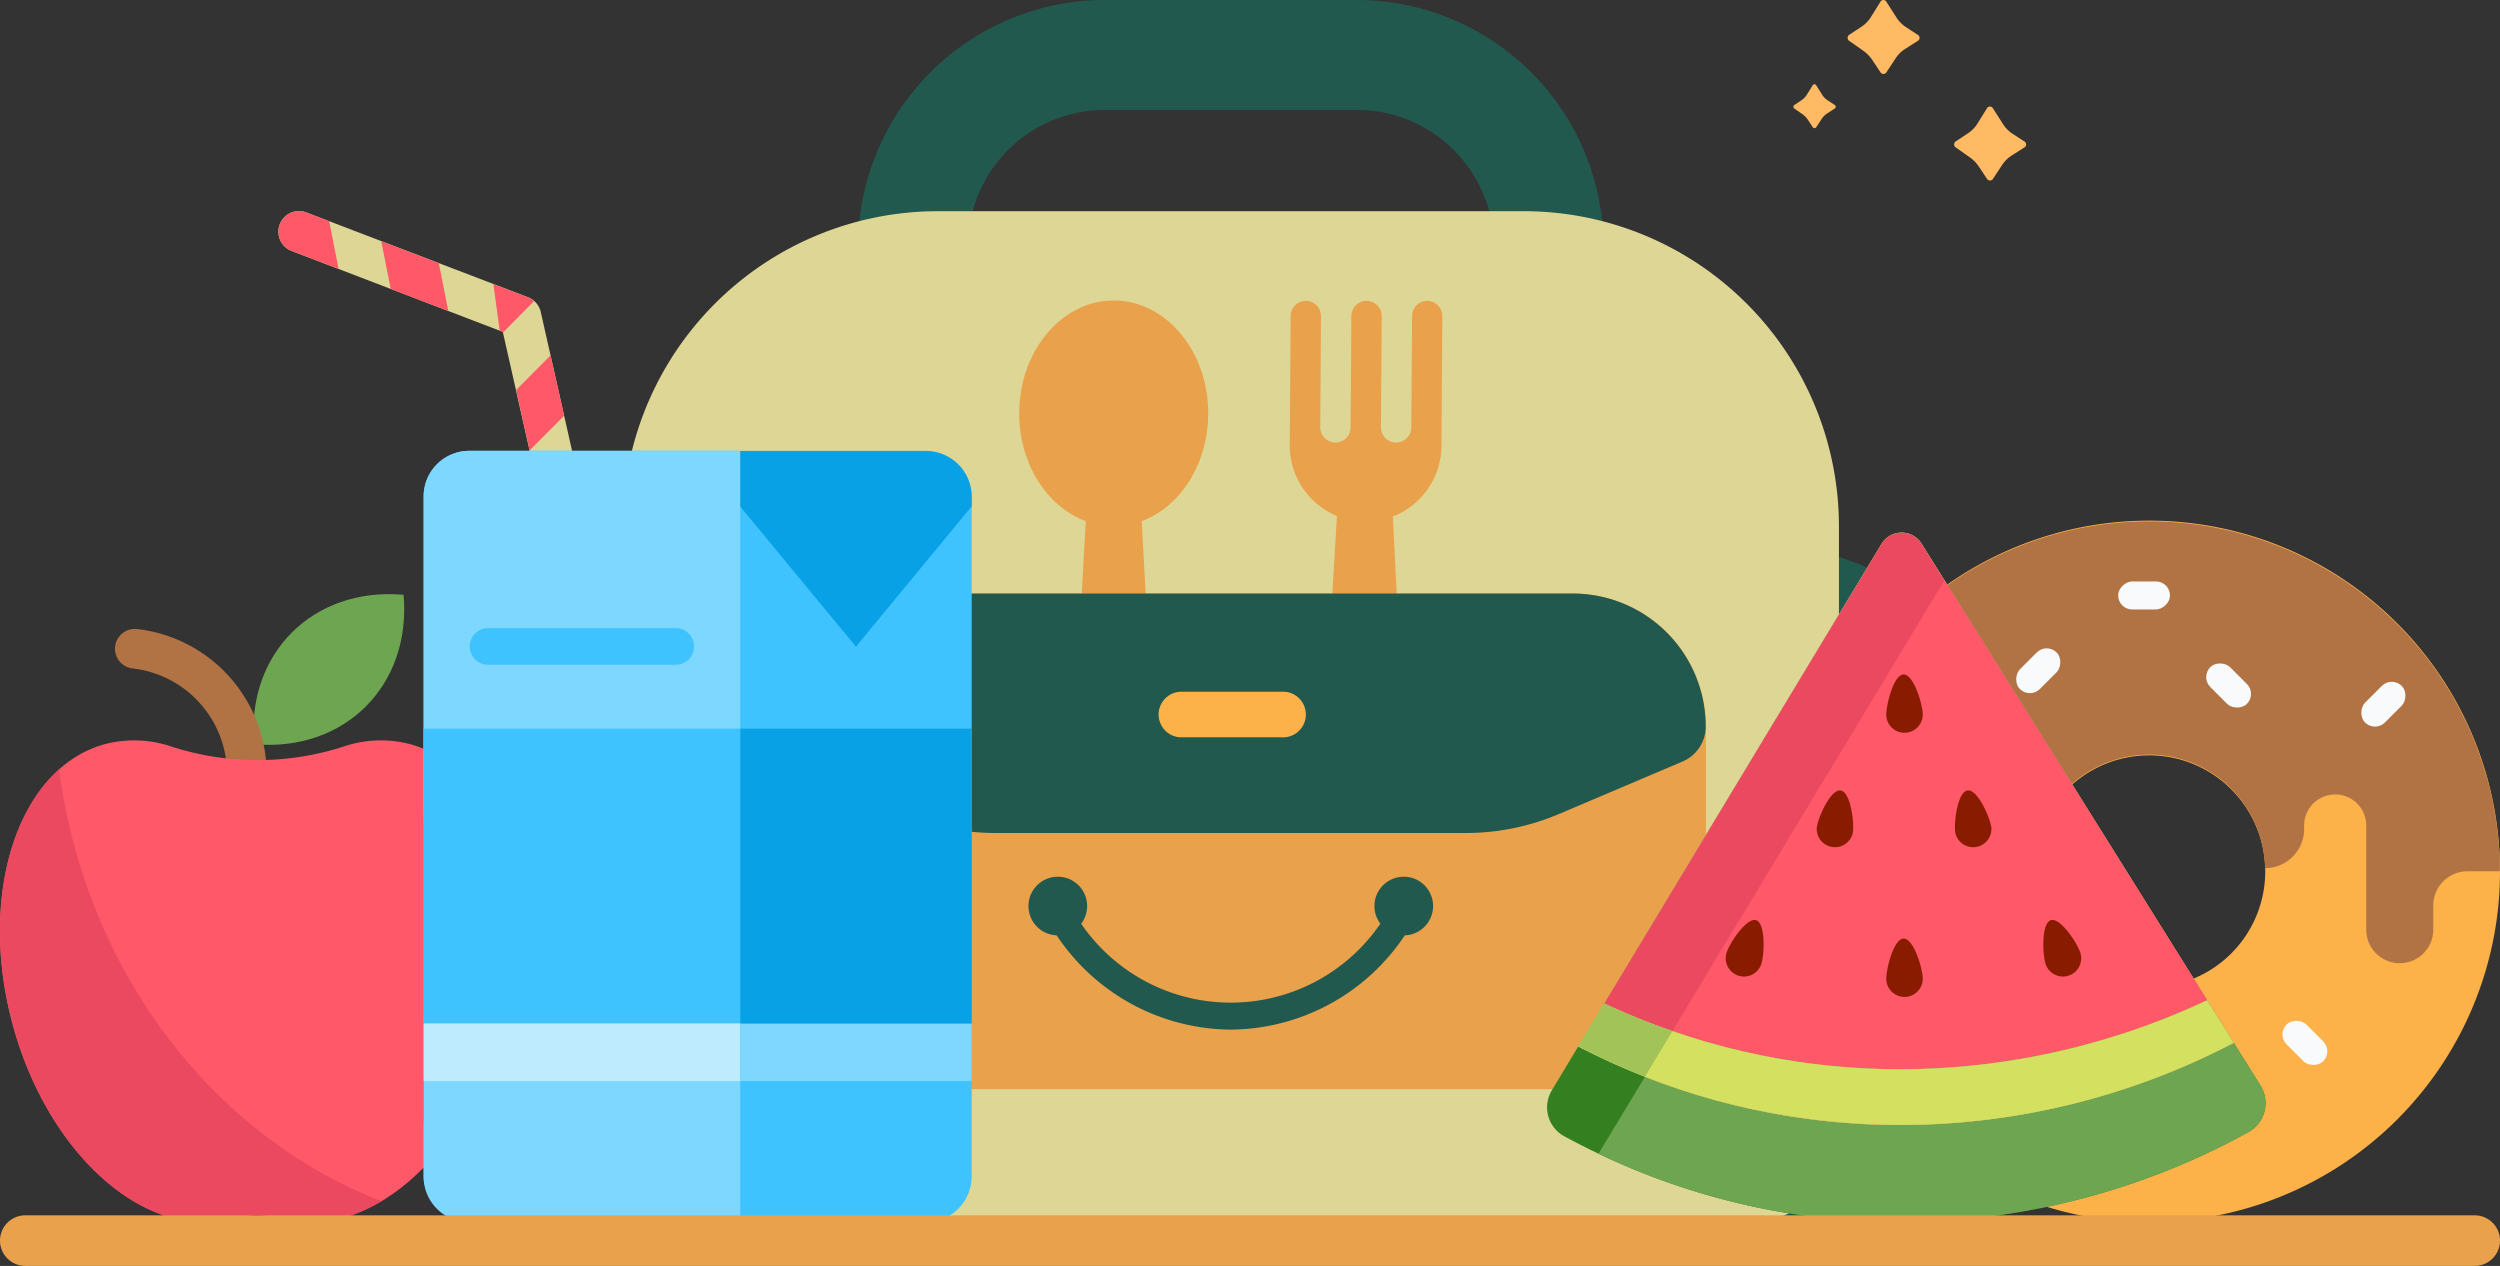 <?xml version="1.0" encoding="UTF-8"?> <svg xmlns="http://www.w3.org/2000/svg" viewBox="0 0 494.21 250.25"><rect x="0" y="0" width="494.21" height="250.25" fill="#333333" stroke="none"/><defs><style>.a{fill:#6da551;}.b{fill:#b27344;}.c{fill:#ff5868;}.d{fill:#ea4960;}.e{fill:#fdb149;}.f{fill:#f8fafb;}.g{fill:#21594e;}.h{fill:#ded694;}.i{fill:#e9a14b;}.j{fill:#348021;}.k{fill:#d7fc7e;}.l{fill:#891c00;}.m{fill:#a1c358;}.n{fill:#d4e05f;}.o{fill:#3ec3ff;}.p{fill:#09a1e5;}.q{fill:#7ed7ff;}.r{fill:#bfebff;}.s{fill:#7fd7ff;}.t{fill:#ffba63;}</style></defs><title>Asset 6</title><path class="a" d="M50.23,147.12c17.92,1.58,31.13-11.63,29.55-29.54C61.86,116,48.65,129.21,50.23,147.12Z"></path><path class="b" d="M49.54,159.6a3.91,3.91,0,0,0,3-3.37,28.89,28.89,0,0,0-25.56-31.89,3.92,3.92,0,0,0-.86,7.79,21.05,21.05,0,0,1,18.64,23.24,3.93,3.93,0,0,0,3.46,4.33A3.88,3.88,0,0,0,49.54,159.6Z"></path><path class="c" d="M20.84,147.08a22.82,22.82,0,0,1,13,.49,55.39,55.39,0,0,0,34.12,0,22.82,22.82,0,0,1,13-.49c17.07,4.54,25.3,29.22,18.39,55.13S73.09,245.42,56,240.88l-.06,0a19.36,19.36,0,0,0-10.08,0l-.06,0c-17.06,4.54-36.49-12.77-43.39-38.67S3.78,151.62,20.84,147.08Z"></path><path class="d" d="M2.45,202.2c6.89,25.91,26.33,43.21,43.4,38.68h0a19,19,0,0,1,10.09,0h0c6.43,1.69,13.17.31,19.44-3.43C42,224.52,16.91,191.88,11.67,152.1,1.07,161.6-3.07,181.51,2.45,202.2Z"></path><path class="e" d="M424.87,102.92a69.34,69.34,0,1,0,69.34,69.34A69.34,69.34,0,0,0,424.87,102.92Zm0,92.28a22.94,22.94,0,1,1,22.93-22.94A22.94,22.94,0,0,1,424.87,195.2Z"></path><path class="b" d="M379.27,191.37h0a7.46,7.46,0,0,0,7.47-7.46V165.49a7.6,7.6,0,0,1,7.6-7.6h0a7.59,7.59,0,0,1,7.59,7.6v6.13h0a22.92,22.92,0,0,1,45.83,0h0a7.73,7.73,0,0,0,7.73-7.72v-.71a6.14,6.14,0,0,1,6.14-6.14h0a6.14,6.14,0,0,1,6.14,6.14v20.59a6.63,6.63,0,0,0,6.62,6.63h0a6.63,6.63,0,0,0,6.63-6.63V179a6.76,6.76,0,0,1,6.76-6.76h6.41a69.34,69.34,0,0,0-138.66-1.48h9.5a6.76,6.76,0,0,1,6.76,6.76v6.37A7.46,7.46,0,0,0,379.27,191.37Z"></path><rect class="f" x="400.16" y="127.48" width="5.54" height="10.24" rx="2.77" transform="translate(211.78 -246.08) rotate(45)"></rect><rect class="f" x="375.75" y="145.46" width="5.54" height="10.24" rx="2.77"></rect><rect class="f" x="437.79" y="130.4" width="5.54" height="10.24" rx="2.77" transform="translate(33.21 351.21) rotate(-45)"></rect><rect class="f" x="421.08" y="112.59" width="5.54" height="10.24" rx="2.77" transform="translate(306.14 541.56) rotate(-90)"></rect><rect class="f" x="468.38" y="134.09" width="5.54" height="10.24" rx="2.77" transform="translate(705.87 570.8) rotate(-135)"></rect><rect class="f" x="389.14" y="201.92" width="5.54" height="10.24" rx="2.77"></rect><rect class="f" x="409.43" y="211.9" width="10.24" height="5.54" rx="2.77"></rect><rect class="f" x="452.87" y="201.04" width="5.54" height="10.24" rx="2.77" transform="translate(-12.32 382.57) rotate(-45)"></rect><rect class="f" x="432.48" y="218.53" width="10.24" height="5.54" rx="2.77" transform="translate(-28.31 374.25) rotate(-45)"></rect><path class="g" d="M306.16,80H180.47a10.86,10.86,0,0,1-10.86-10.86V48.79A48.85,48.85,0,0,1,218.4,0h49.83A48.84,48.84,0,0,1,317,48.79v20.3A10.86,10.86,0,0,1,306.16,80ZM191.33,58.22h104V48.79a27.09,27.09,0,0,0-27.07-27.06H218.4a27.09,27.09,0,0,0-27.07,27.06Z"></path><path class="g" d="M140.09,107.49h0V241.6H105a21.29,21.29,0,0,1-21.29-21.28V163.87A56.38,56.38,0,0,1,140.09,107.49Z"></path><path class="g" d="M346.54,107.49h0V241.6h35.09a21.29,21.29,0,0,0,21.29-21.28V163.87A56.38,56.38,0,0,0,346.54,107.49Z"></path><path class="h" d="M301.21,41.75H185.42a62.32,62.32,0,0,0-62.32,62.32v120a17.53,17.53,0,0,0,17.54,17.53H346a17.53,17.53,0,0,0,17.53-17.53v-120A62.32,62.32,0,0,0,301.21,41.75Z"></path><path class="i" d="M220.17,59.41c-10.32,0-18.68,10-18.68,22.31,0,10,5.53,18.49,13.15,21.3l-3.48,63a9,9,0,0,0,18,0l-3.47-63c7.61-2.81,13.15-11.29,13.15-21.3C238.86,69.4,230.49,59.41,220.17,59.41Z"></path><path class="i" d="M282.15,59.48a3,3,0,0,0-3,3l-.16,22a3,3,0,1,1-6,0l.15-22a3,3,0,0,0-6,0l-.15,22a3,3,0,0,1-6,0l.15-22a3,3,0,1,0-6,0l-.18,25.59A15.09,15.09,0,0,0,264.3,102l-3.79,63a9,9,0,0,0,18,.1l-3.17-63a15.07,15.07,0,0,0,9.61-14l.17-25.59A3,3,0,0,0,282.15,59.48Z"></path><path class="i" d="M220.62,72.4h57.28a14.4,14.4,0,0,1,14.4,14.4v159a14.4,14.4,0,0,1-14.4,14.4H220.62a26.3,26.3,0,0,1-26.3-26.3V98.7A26.3,26.3,0,0,1,220.62,72.4Z" transform="translate(409.63 -76.99) rotate(90)"></path><path class="g" d="M310.92,117.33H175.68a26.31,26.31,0,0,0-26.3,26.3h0a7.5,7.5,0,0,0,4.57,6.9l24.48,10.4a47.09,47.09,0,0,0,18.36,3.74h93a47.09,47.09,0,0,0,18.36-3.74l24.48-10.4a7.49,7.49,0,0,0,4.56-6.9h0A26.3,26.3,0,0,0,310.92,117.33Z"></path><path class="e" d="M253.34,145.75H233.25a4.51,4.51,0,0,1,0-9h20.09a4.51,4.51,0,1,1,0,9Z"></path><path class="g" d="M243.26,203.54A41.69,41.69,0,0,1,207,181.77a2.66,2.66,0,1,1,4.66-2.58,35.83,35.83,0,0,0,63.28,0,2.66,2.66,0,1,1,4.65,2.58A41.67,41.67,0,0,1,243.26,203.54Z"></path><circle class="g" cx="277.5" cy="179.11" r="5.8"></circle><circle class="g" cx="209.11" cy="179.11" r="5.8"></circle><path class="j" d="M444.53,223.76c-35.35,19.6-83.31,25.88-128.53,4.31h0q-3.39-1.62-6.77-3.45a6.51,6.51,0,0,1-2.45-9.09l5.21-8.65,5.14-8.5,54.82-90.84a4.64,4.64,0,0,1,7.92-.06l4.53,7.23,2.05,3.29,49.87,79.74,5.26,8.41,5.29,8.47A6.51,6.51,0,0,1,444.53,223.76Z"></path><path class="a" d="M444.53,223.76c-35.35,19.6-83.31,25.88-128.53,4.31h0l5.22-8.65,5.13-8.5,54.82-90.84a4.63,4.63,0,0,1,5.27-2.07l49.87,79.74,5.26,8.41,5.29,8.47A6.51,6.51,0,0,1,444.53,223.76Z"></path><path class="k" d="M441.57,206.15c-36.11,18.89-84.45,24-129.59.73l5.14-8.5,54.82-90.84a4.64,4.64,0,0,1,7.92-.06l56.45,90.26Z"></path><path class="d" d="M436.31,197.74c-34.05,16-77.72,20-119.19.64l54.81-90.84a4.65,4.65,0,0,1,7.93-.06Z"></path><path class="c" d="M441.57,206.15c-32.61,17.07-75.2,22.88-116.41,6.7l59.23-98.14,51.92,83Z"></path><path class="l" d="M348.2,190.53a3.61,3.61,0,0,1-6.88-2.19c.6-1.9,3.93-7,5.83-6.43S348.8,188.63,348.2,190.53Z"></path><path class="l" d="M366.29,164.56a3.61,3.61,0,0,1-7.14-1c.29-2,2.73-7.59,4.71-7.3S366.58,162.59,366.29,164.56Z"></path><path class="l" d="M386.52,164.56a3.61,3.61,0,0,0,7.14-1c-.29-2-2.73-7.59-4.71-7.3S386.23,162.59,386.52,164.56Z"></path><path class="l" d="M404.37,190.53a3.61,3.61,0,0,0,6.88-2.19c-.6-1.9-3.93-7-5.83-6.43S403.77,188.63,404.37,190.53Z"></path><path class="l" d="M380.1,193.38a3.61,3.61,0,0,1-7.22.17c0-2,1.43-7.93,3.42-8S380.05,191.39,380.1,193.38Z"></path><path class="l" d="M380.1,141.16a3.61,3.61,0,0,1-7.22.17c0-2,1.43-7.93,3.42-8S380.05,139.17,380.1,141.16Z"></path><path class="m" d="M441.57,206.15c-36.67,19.19-79.41,21.29-116.41,6.7a142.45,142.45,0,0,1-13.18-6l5.14-8.5a141.06,141.06,0,0,0,13.49,5.46c37.3,12.88,75.32,8.21,105.7-6.1Z"></path><path class="n" d="M441.57,206.15c-36.67,19.19-79.41,21.29-116.41,6.7l5.45-9c37.3,12.88,75.32,8.21,105.7-6.1Z"></path><path class="h" d="M111.63,105.29a4.08,4.08,0,0,1-4-3.18l-8.23-36.5-41.76-16A4.07,4.07,0,1,1,60.58,42l43.8,16.76a4.09,4.09,0,0,1,2.52,2.91l8.71,38.63a4.08,4.08,0,0,1-3.08,4.87A3.94,3.94,0,0,1,111.63,105.29Z"></path><path class="c" d="M60.58,42a4.07,4.07,0,1,0-2.91,7.61l9.26,3.54-1.86-9.43Z"></path><polygon class="c" points="75.37 47.68 77.24 57.12 88.61 61.47 86.75 52.03 75.37 47.68"></polygon><path class="c" d="M104.38,58.78l-6.85-2.62,1.25,9.2.65.25,0,.13,6.15-6.22A4,4,0,0,0,104.38,58.78Z"></path><polygon class="c" points="108.83 70.26 102.03 77.1 104.71 89.02 111.52 82.18 108.83 70.26"></polygon><path class="c" d="M111.63,105.29a3.94,3.94,0,0,0,.9-.1,4.08,4.08,0,0,0,3.08-4.87L114,93l-6.8,6.84.5,2.25A4.08,4.08,0,0,0,111.63,105.29Z"></path><rect class="o" x="83.74" y="89.12" width="108.35" height="152.48" rx="9.05"></rect><path class="p" d="M192.09,100.08V98.17a9,9,0,0,0-9.05-9H137.28l31.93,38.67Z"></path><path class="q" d="M92.79,89.12h53.54V241.6H92.79a9,9,0,0,1-9.05-9V98.17A9,9,0,0,1,92.79,89.12Z"></path><path class="o" d="M133.58,131.41H96.48a3.62,3.62,0,0,1,0-7.24h37.1a3.62,3.62,0,0,1,0,7.24Z"></path><rect class="o" x="83.74" y="144.04" width="62.59" height="58.29"></rect><rect class="r" x="83.74" y="202.33" width="62.59" height="11.38"></rect><rect class="s" x="146.33" y="202.33" width="45.76" height="11.38"></rect><rect class="p" x="146.33" y="144.04" width="45.76" height="58.29" transform="translate(338.42 346.37) rotate(180)"></rect><path class="t" d="M372.94.4a.68.68,0,0,0-1.24,0l-1.95,3.13a6.2,6.2,0,0,1-1.57,1.62l-2.54,1.68a.73.73,0,0,0,0,1.3l2.84,2a7.4,7.4,0,0,1,1.58,1.63l1.63,2.46a.71.71,0,0,0,1.27,0l1.91-2.89a6.4,6.4,0,0,1,1.62-1.58l2.58-1.64a.69.69,0,0,0,0-1.25l-2.46-1.61A6.57,6.57,0,0,1,375,3.62Z"></path><path class="t" d="M394,21.46a.68.68,0,0,0-1.24,0l-1.95,3.13a6.2,6.2,0,0,1-1.57,1.62L386.7,27.9a.73.73,0,0,0,0,1.3l2.84,2a7.4,7.4,0,0,1,1.58,1.63l1.63,2.46a.71.71,0,0,0,1.27,0l1.91-2.89a6.4,6.4,0,0,1,1.62-1.58l2.58-1.64a.69.69,0,0,0,0-1.25l-2.46-1.61a6.57,6.57,0,0,1-1.59-1.61Z"></path><path class="t" d="M359.05,16.89a.4.4,0,0,0-.73,0l-1.14,1.84a3.65,3.65,0,0,1-.93,1l-1.49,1a.43.43,0,0,0,0,.76l1.67,1.16a4.5,4.5,0,0,1,.94,1l.95,1.45a.42.42,0,0,0,.75,0l1.12-1.7a3.65,3.65,0,0,1,.95-.93l1.52-1a.41.41,0,0,0,0-.74l-1.44-.95a3.65,3.65,0,0,1-.94-.94Z"></path><path class="i" d="M489.21,250.25H5a5,5,0,0,1,0-10H489.21a5,5,0,1,1,0,10Z"></path></svg> 